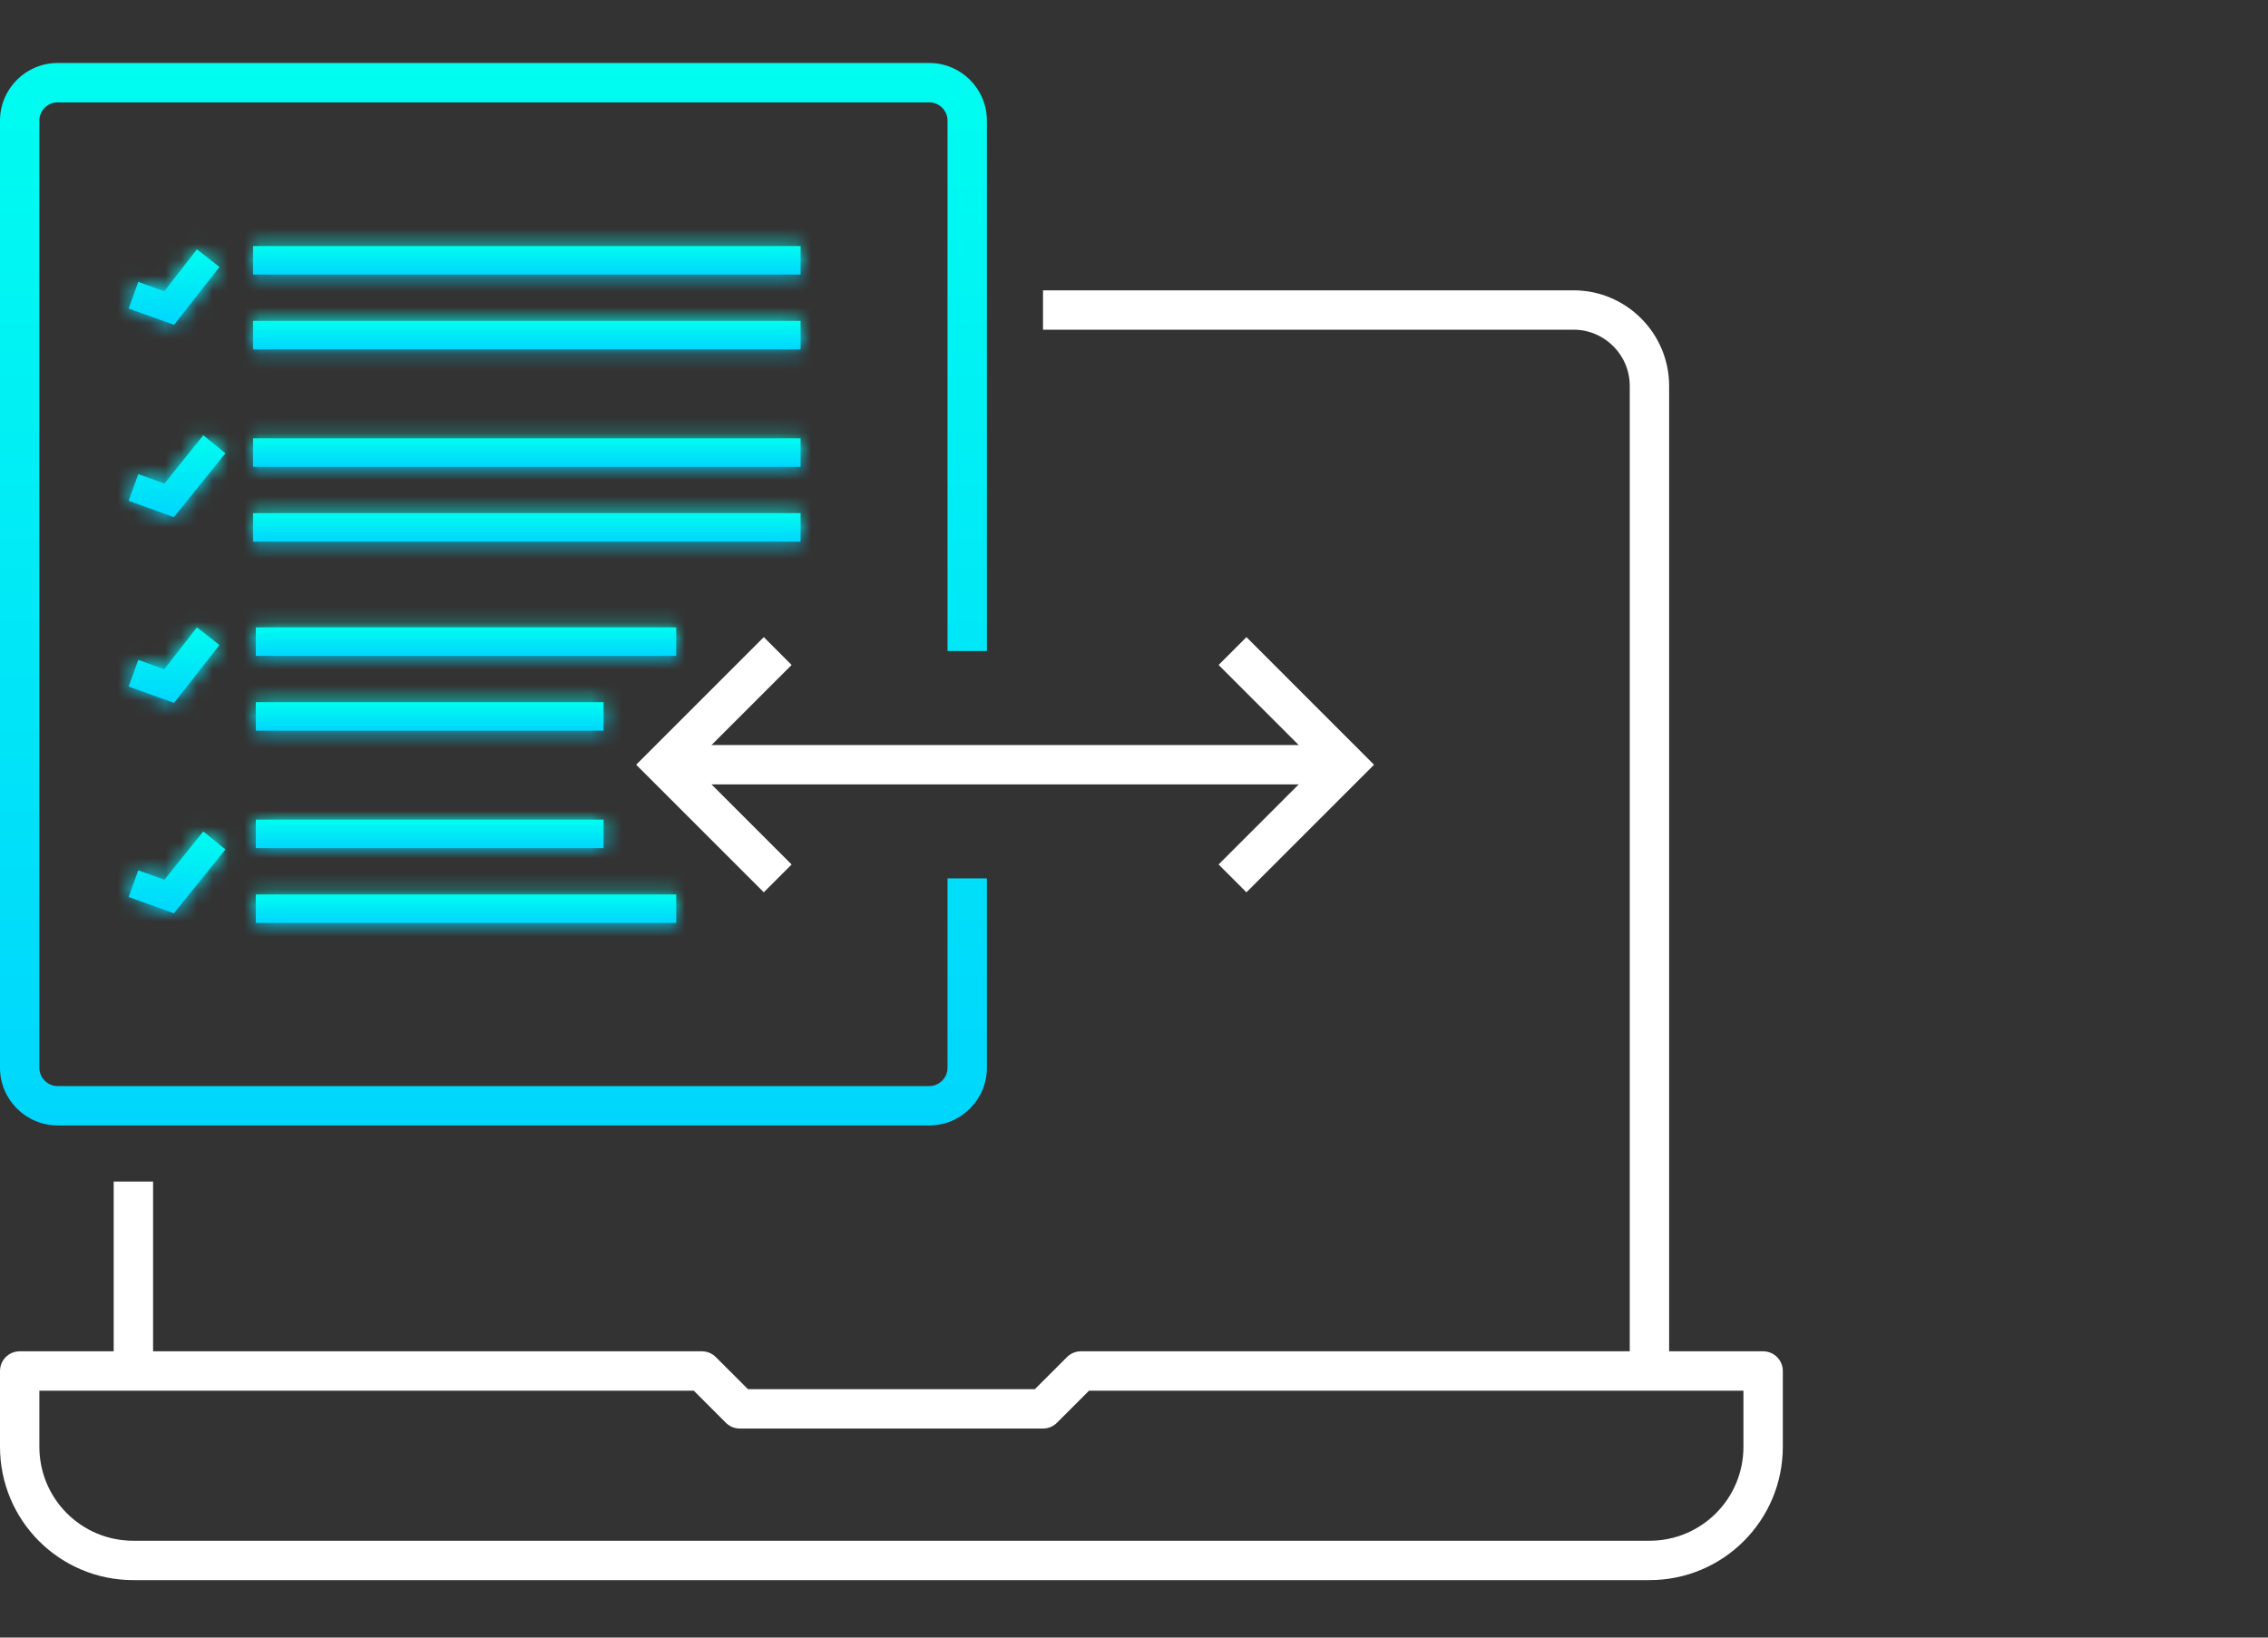 <svg width="144" height="104" viewBox="0 0 144 104" fill="none" xmlns="http://www.w3.org/2000/svg">
<rect x="0" y="0" width="144" height="104" fill="#333333" stroke="none"/>
<path d="M104.726 99.1H8.469C4.475 99.1 1.25 95.875 1.25 91.881V87.068H44.565L46.972 89.474H66.223L68.629 87.068H111.945V91.881C111.945 95.875 108.72 99.1 104.726 99.1Z" stroke="white" stroke-width="2.5" stroke-linejoin="round"/>
<path d="M8.469 87.068V75.036" stroke="white" stroke-width="2.5" stroke-linejoin="round"/>
<path d="M66.223 19.688H99.913C102.56 19.688 104.726 21.854 104.726 24.501V87.068" stroke="white" stroke-width="2.5" stroke-linejoin="round"/>
<path fill-rule="evenodd" clip-rule="evenodd" d="M2.5 7.656C2.5 7.023 3.023 6.5 3.656 6.5H59.004C59.637 6.5 60.16 7.023 60.16 7.656V26.908H60.16V41.346H62.66V26.908H62.66V7.656C62.66 5.643 61.018 4 59.004 4H3.656C1.643 4 0 5.643 0 7.656V26.908V31.194V48.565V48.565V67.816C0 69.83 1.643 71.473 3.656 71.473H59.004C61.018 71.473 62.66 69.83 62.66 67.816V55.784H60.16V67.816C60.16 68.45 59.637 68.973 59.004 68.973H3.656C3.023 68.973 2.5 68.45 2.5 67.816V48.565V48.565V31.194V26.908V7.656Z" fill="url(#paint0_linear_2957_7906)"/>
<path d="M85.474 48.565H42.159" stroke="white" stroke-width="2.5" stroke-miterlimit="10"/>
<path d="M49.378 55.785L42.159 48.566L49.378 41.346" stroke="white" stroke-width="2.5" stroke-miterlimit="10"/>
<path d="M78.255 55.785L85.474 48.566L78.255 41.346" stroke="white" stroke-width="2.5" stroke-miterlimit="10"/>
<mask id="path-8-inside-1_2957_7906" fill="white">
<path d="M11.051 20.632L8.168 19.594L8.78 17.899L10.429 18.499L12.504 15.835L13.934 16.953L11.051 20.632Z"/>
</mask>
<path d="M11.051 20.632L8.168 19.594L8.78 17.899L10.429 18.499L12.504 15.835L13.934 16.953L11.051 20.632Z" fill="url(#paint1_linear_2957_7906)"/>
<path d="M11.051 20.632L10.204 22.984L11.904 23.596L13.019 22.174L11.051 20.632ZM8.168 19.594L5.817 18.746L4.968 21.099L7.322 21.946L8.168 19.594ZM8.78 17.899L9.634 15.55L7.278 14.693L6.428 17.051L8.78 17.899ZM10.429 18.499L9.574 20.848L11.283 21.47L12.401 20.035L10.429 18.499ZM12.504 15.835L14.044 13.866L12.072 12.323L10.532 14.298L12.504 15.835ZM13.934 16.953L15.902 18.496L17.445 16.526L15.474 14.984L13.934 16.953ZM11.898 18.279L9.015 17.242L7.322 21.946L10.204 22.984L11.898 18.279ZM10.52 20.442L11.131 18.747L6.428 17.051L5.817 18.746L10.52 20.442ZM7.925 20.248L9.574 20.848L11.283 16.149L9.634 15.55L7.925 20.248ZM12.401 20.035L14.476 17.372L10.532 14.298L8.457 16.962L12.401 20.035ZM10.964 17.804L12.393 18.923L15.474 14.984L14.044 13.866L10.964 17.804ZM11.966 15.411L9.083 19.09L13.019 22.174L15.902 18.496L11.966 15.411Z" fill="url(#paint2_linear_2957_7906)" mask="url(#path-8-inside-1_2957_7906)"/>
<mask id="path-10-inside-2_2957_7906" fill="white">
<path d="M11.051 44.639L8.168 43.601L8.78 41.906L10.429 42.506L12.504 39.842L13.934 40.961L11.051 44.639Z"/>
</mask>
<path d="M11.051 44.639L8.168 43.601L8.78 41.906L10.429 42.506L12.504 39.842L13.934 40.961L11.051 44.639Z" fill="url(#paint3_linear_2957_7906)"/>
<path d="M11.051 44.639L10.204 46.991L11.904 47.603L13.019 46.181L11.051 44.639ZM8.168 43.601L5.817 42.753L4.968 45.106L7.322 45.953L8.168 43.601ZM8.78 41.906L9.634 39.557L7.278 38.7L6.428 41.058L8.78 41.906ZM10.429 42.506L9.574 44.855L11.283 45.477L12.401 44.042L10.429 42.506ZM12.504 39.842L14.044 37.873L12.072 36.33L10.532 38.306L12.504 39.842ZM13.934 40.961L15.902 42.503L17.445 40.533L15.474 38.992L13.934 40.961ZM11.898 42.287L9.015 41.249L7.322 45.953L10.204 46.991L11.898 42.287ZM10.52 44.449L11.131 42.754L6.428 41.058L5.817 42.753L10.52 44.449ZM7.925 44.256L9.574 44.855L11.283 40.156L9.634 39.557L7.925 44.256ZM12.401 44.042L14.476 41.379L10.532 38.306L8.457 40.969L12.401 44.042ZM10.964 41.811L12.393 42.93L15.474 38.992L14.044 37.873L10.964 41.811ZM11.966 39.419L9.083 43.097L13.019 46.181L15.902 42.503L11.966 39.419Z" fill="url(#paint4_linear_2957_7906)" mask="url(#path-10-inside-2_2957_7906)"/>
<mask id="path-12-inside-3_2957_7906" fill="white">
<path d="M50.832 15.628H16.068V17.438H50.832V15.628Z"/>
</mask>
<path d="M50.832 15.628H16.068V17.438H50.832V15.628Z" fill="url(#paint5_linear_2957_7906)"/>
<path d="M16.068 15.628V13.128H13.568V15.628H16.068ZM50.832 15.628H53.332V13.128H50.832V15.628ZM50.832 17.438V19.938H53.332V17.438H50.832ZM16.068 17.438H13.568V19.938H16.068V17.438ZM16.068 18.128H50.832V13.128H16.068V18.128ZM48.332 15.628V17.438H53.332V15.628H48.332ZM50.832 14.938H16.068V19.938H50.832V14.938ZM18.568 17.438V15.628H13.568V17.438H18.568Z" fill="url(#paint6_linear_2957_7906)" mask="url(#path-12-inside-3_2957_7906)"/>
<mask id="path-14-inside-4_2957_7906" fill="white">
<path d="M50.832 20.378H16.068V22.188H50.832V20.378Z"/>
</mask>
<path d="M50.832 20.378H16.068V22.188H50.832V20.378Z" fill="url(#paint7_linear_2957_7906)"/>
<path d="M16.068 20.378V17.878H13.568V20.378H16.068ZM50.832 20.378H53.332V17.878H50.832V20.378ZM50.832 22.188V24.688H53.332V22.188H50.832ZM16.068 22.188H13.568V24.688H16.068V22.188ZM16.068 22.878H50.832V17.878H16.068V22.878ZM48.332 20.378V22.188H53.332V20.378H48.332ZM50.832 19.688H16.068V24.688H50.832V19.688ZM18.568 22.188V20.378H13.568V22.188H18.568Z" fill="url(#paint8_linear_2957_7906)" mask="url(#path-14-inside-4_2957_7906)"/>
<mask id="path-16-inside-5_2957_7906" fill="white">
<path d="M50.832 27.838H16.068V29.649H50.832V27.838Z"/>
</mask>
<path d="M50.832 27.838H16.068V29.649H50.832V27.838Z" fill="url(#paint9_linear_2957_7906)"/>
<path d="M16.068 27.838V25.338H13.568V27.838H16.068ZM50.832 27.838H53.332V25.338H50.832V27.838ZM50.832 29.649V32.149H53.332V29.649H50.832ZM16.068 29.649H13.568V32.149H16.068V29.649ZM16.068 30.338H50.832V25.338H16.068V30.338ZM48.332 27.838V29.649H53.332V27.838H48.332ZM50.832 27.149H16.068V32.149H50.832V27.149ZM18.568 29.649V27.838H13.568V29.649H18.568Z" fill="url(#paint10_linear_2957_7906)" mask="url(#path-16-inside-5_2957_7906)"/>
<mask id="path-18-inside-6_2957_7906" fill="white">
<path d="M50.832 32.589H16.068V34.4H50.832V32.589Z"/>
</mask>
<path d="M50.832 32.589H16.068V34.4H50.832V32.589Z" fill="url(#paint11_linear_2957_7906)"/>
<path d="M16.068 32.589V30.089H13.568V32.589H16.068ZM50.832 32.589H53.332V30.089H50.832V32.589ZM50.832 34.4V36.9H53.332V34.4H50.832ZM16.068 34.4H13.568V36.9H16.068V34.4ZM16.068 35.089H50.832V30.089H16.068V35.089ZM48.332 32.589V34.4H53.332V32.589H48.332ZM50.832 31.9H16.068V36.9H50.832V31.9ZM18.568 34.4V32.589H13.568V34.4H18.568Z" fill="url(#paint12_linear_2957_7906)" mask="url(#path-18-inside-6_2957_7906)"/>
<mask id="path-20-inside-7_2957_7906" fill="white">
<path d="M42.934 39.842H16.24V41.653H42.934V39.842Z"/>
</mask>
<path d="M42.934 39.842H16.24V41.653H42.934V39.842Z" fill="url(#paint13_linear_2957_7906)"/>
<path d="M16.24 39.842V37.342H13.74V39.842H16.24ZM42.934 39.842H45.434V37.342H42.934V39.842ZM42.934 41.653V44.153H45.434V41.653H42.934ZM16.24 41.653H13.74V44.153H16.24V41.653ZM16.24 42.342H42.934V37.342H16.24V42.342ZM40.434 39.842V41.653H45.434V39.842H40.434ZM42.934 39.153H16.24V44.153H42.934V39.153ZM18.74 41.653V39.842H13.74V41.653H18.74Z" fill="url(#paint14_linear_2957_7906)" mask="url(#path-20-inside-7_2957_7906)"/>
<mask id="path-22-inside-8_2957_7906" fill="white">
<path d="M38.321 44.593H16.24V46.403H38.321V44.593Z"/>
</mask>
<path d="M38.321 44.593H16.24V46.403H38.321V44.593Z" fill="url(#paint15_linear_2957_7906)"/>
<path d="M16.24 44.593V42.093H13.74V44.593H16.24ZM38.321 44.593H40.821V42.093H38.321V44.593ZM38.321 46.403V48.903H40.821V46.403H38.321ZM16.24 46.403H13.74V48.903H16.24V46.403ZM16.24 47.093H38.321V42.093H16.24V47.093ZM35.821 44.593V46.403H40.821V44.593H35.821ZM38.321 43.903H16.24V48.903H38.321V43.903ZM18.74 46.403V44.593H13.74V46.403H18.74Z" fill="url(#paint16_linear_2957_7906)" mask="url(#path-22-inside-8_2957_7906)"/>
<mask id="path-24-inside-9_2957_7906" fill="white">
<path d="M38.321 52.053H16.24V53.863H38.321V52.053Z"/>
</mask>
<path d="M38.321 52.053H16.24V53.863H38.321V52.053Z" fill="url(#paint17_linear_2957_7906)"/>
<path d="M16.24 52.053V49.553H13.74V52.053H16.24ZM38.321 52.053H40.821V49.553H38.321V52.053ZM38.321 53.863V56.363H40.821V53.863H38.321ZM16.24 53.863H13.74V56.363H16.24V53.863ZM16.24 54.553H38.321V49.553H16.24V54.553ZM35.821 52.053V53.863H40.821V52.053H35.821ZM38.321 51.363H16.24V56.363H38.321V51.363ZM18.74 53.863V52.053H13.74V53.863H18.74Z" fill="url(#paint18_linear_2957_7906)" mask="url(#path-24-inside-9_2957_7906)"/>
<mask id="path-26-inside-10_2957_7906" fill="white">
<path d="M42.934 56.804H16.24V58.614H42.934V56.804Z"/>
</mask>
<path d="M42.934 56.804H16.24V58.614H42.934V56.804Z" fill="url(#paint19_linear_2957_7906)"/>
<path d="M16.24 56.804V54.304H13.74V56.804H16.24ZM42.934 56.804H45.434V54.304H42.934V56.804ZM42.934 58.614V61.114H45.434V58.614H42.934ZM16.24 58.614H13.74V61.114H16.24V58.614ZM16.24 59.304H42.934V54.304H16.24V59.304ZM40.434 56.804V58.614H45.434V56.804H40.434ZM42.934 56.114H16.24V61.114H42.934V56.114ZM18.74 58.614V56.804H13.74V58.614H18.74Z" fill="url(#paint20_linear_2957_7906)" mask="url(#path-26-inside-10_2957_7906)"/>
<mask id="path-28-inside-11_2957_7906" fill="white">
<path d="M11.04 32.843L8.168 31.805L8.78 30.11L10.44 30.71L12.908 27.642L14.314 28.784L11.04 32.843Z"/>
</mask>
<path d="M11.04 32.843L8.168 31.805L8.78 30.11L10.44 30.71L12.908 27.642L14.314 28.784L11.04 32.843Z" fill="url(#paint21_linear_2957_7906)"/>
<path d="M11.04 32.843L10.19 35.194L11.866 35.8L12.985 34.413L11.04 32.843ZM8.168 31.805L5.817 30.957L4.969 33.307L7.319 34.156L8.168 31.805ZM8.78 30.11L9.629 27.759L7.276 26.909L6.428 29.262L8.78 30.11ZM10.44 30.71L9.591 33.061L11.269 33.667L12.388 32.277L10.44 30.71ZM12.908 27.642L14.483 25.701L12.534 24.119L10.96 26.075L12.908 27.642ZM14.314 28.784L16.26 30.354L17.826 28.414L15.89 26.843L14.314 28.784ZM11.889 30.492L9.018 29.454L7.319 34.156L10.19 35.194L11.889 30.492ZM10.52 32.653L11.131 30.958L6.428 29.262L5.817 30.957L10.52 32.653ZM7.931 32.462L9.591 33.061L11.289 28.358L9.629 27.759L7.931 32.462ZM12.388 32.277L14.856 29.21L10.96 26.075L8.492 29.142L12.388 32.277ZM11.332 29.584L12.739 30.725L15.89 26.843L14.483 25.701L11.332 29.584ZM12.369 27.214L9.094 31.273L12.985 34.413L16.26 30.354L12.369 27.214Z" fill="url(#paint22_linear_2957_7906)" mask="url(#path-28-inside-11_2957_7906)"/>
<mask id="path-30-inside-12_2957_7906" fill="white">
<path d="M11.04 58.003L8.168 56.965L8.78 55.27L10.44 55.87L12.908 52.803L14.314 53.944L11.04 58.003Z"/>
</mask>
<path d="M11.04 58.003L8.168 56.965L8.78 55.27L10.44 55.87L12.908 52.803L14.314 53.944L11.04 58.003Z" fill="url(#paint23_linear_2957_7906)"/>
<path d="M11.04 58.003L10.19 60.354L11.866 60.96L12.985 59.573L11.04 58.003ZM8.168 56.965L5.817 56.117L4.969 58.467L7.319 59.316L8.168 56.965ZM8.78 55.27L9.629 52.919L7.276 52.069L6.428 54.422L8.78 55.27ZM10.44 55.87L9.591 58.221L11.269 58.827L12.388 57.437L10.44 55.87ZM12.908 52.803L14.483 50.861L12.534 49.279L10.96 51.236L12.908 52.803ZM14.314 53.944L16.26 55.514L17.826 53.574L15.89 52.003L14.314 53.944ZM11.889 55.652L9.018 54.614L7.319 59.316L10.19 60.354L11.889 55.652ZM10.52 57.813L11.131 56.118L6.428 54.422L5.817 56.117L10.52 57.813ZM7.931 57.622L9.591 58.221L11.289 53.518L9.629 52.919L7.931 57.622ZM12.388 57.437L14.856 54.37L10.96 51.236L8.492 54.303L12.388 57.437ZM11.332 54.744L12.739 55.885L15.89 52.003L14.483 50.861L11.332 54.744ZM12.369 52.374L9.094 56.433L12.985 59.573L16.26 55.514L12.369 52.374Z" fill="url(#paint24_linear_2957_7906)" mask="url(#path-30-inside-12_2957_7906)"/>
<defs>
<linearGradient id="paint0_linear_2957_7906" x1="31.33" y1="4" x2="31.33" y2="71.473" gradientUnits="userSpaceOnUse">
<stop stop-color="#00FDF0"/>
<stop offset="1" stop-color="#00D6FD"/>
</linearGradient>
<linearGradient id="paint1_linear_2957_7906" x1="11.051" y1="15.835" x2="11.051" y2="20.632" gradientUnits="userSpaceOnUse">
<stop stop-color="#00FDF0"/>
<stop offset="1" stop-color="#00D6FD"/>
</linearGradient>
<linearGradient id="paint2_linear_2957_7906" x1="11.051" y1="15.835" x2="11.051" y2="20.632" gradientUnits="userSpaceOnUse">
<stop stop-color="#00FDF0"/>
<stop offset="1" stop-color="#00D6FD"/>
</linearGradient>
<linearGradient id="paint3_linear_2957_7906" x1="11.051" y1="39.842" x2="11.051" y2="44.639" gradientUnits="userSpaceOnUse">
<stop stop-color="#00FDF0"/>
<stop offset="1" stop-color="#00D6FD"/>
</linearGradient>
<linearGradient id="paint4_linear_2957_7906" x1="11.051" y1="39.842" x2="11.051" y2="44.639" gradientUnits="userSpaceOnUse">
<stop stop-color="#00FDF0"/>
<stop offset="1" stop-color="#00D6FD"/>
</linearGradient>
<linearGradient id="paint5_linear_2957_7906" x1="33.45" y1="15.628" x2="33.45" y2="17.438" gradientUnits="userSpaceOnUse">
<stop stop-color="#00FDF0"/>
<stop offset="1" stop-color="#00D6FD"/>
</linearGradient>
<linearGradient id="paint6_linear_2957_7906" x1="33.45" y1="15.628" x2="33.45" y2="17.438" gradientUnits="userSpaceOnUse">
<stop stop-color="#00FDF0"/>
<stop offset="1" stop-color="#00D6FD"/>
</linearGradient>
<linearGradient id="paint7_linear_2957_7906" x1="33.45" y1="20.378" x2="33.45" y2="22.188" gradientUnits="userSpaceOnUse">
<stop stop-color="#00FDF0"/>
<stop offset="1" stop-color="#00D6FD"/>
</linearGradient>
<linearGradient id="paint8_linear_2957_7906" x1="33.45" y1="20.378" x2="33.45" y2="22.188" gradientUnits="userSpaceOnUse">
<stop stop-color="#00FDF0"/>
<stop offset="1" stop-color="#00D6FD"/>
</linearGradient>
<linearGradient id="paint9_linear_2957_7906" x1="33.45" y1="27.838" x2="33.45" y2="29.649" gradientUnits="userSpaceOnUse">
<stop stop-color="#00FDF0"/>
<stop offset="1" stop-color="#00D6FD"/>
</linearGradient>
<linearGradient id="paint10_linear_2957_7906" x1="33.45" y1="27.838" x2="33.45" y2="29.649" gradientUnits="userSpaceOnUse">
<stop stop-color="#00FDF0"/>
<stop offset="1" stop-color="#00D6FD"/>
</linearGradient>
<linearGradient id="paint11_linear_2957_7906" x1="33.45" y1="32.589" x2="33.45" y2="34.4" gradientUnits="userSpaceOnUse">
<stop stop-color="#00FDF0"/>
<stop offset="1" stop-color="#00D6FD"/>
</linearGradient>
<linearGradient id="paint12_linear_2957_7906" x1="33.45" y1="32.589" x2="33.45" y2="34.4" gradientUnits="userSpaceOnUse">
<stop stop-color="#00FDF0"/>
<stop offset="1" stop-color="#00D6FD"/>
</linearGradient>
<linearGradient id="paint13_linear_2957_7906" x1="29.587" y1="39.842" x2="29.587" y2="41.653" gradientUnits="userSpaceOnUse">
<stop stop-color="#00FDF0"/>
<stop offset="1" stop-color="#00D6FD"/>
</linearGradient>
<linearGradient id="paint14_linear_2957_7906" x1="29.587" y1="39.842" x2="29.587" y2="41.653" gradientUnits="userSpaceOnUse">
<stop stop-color="#00FDF0"/>
<stop offset="1" stop-color="#00D6FD"/>
</linearGradient>
<linearGradient id="paint15_linear_2957_7906" x1="27.281" y1="44.593" x2="27.281" y2="46.403" gradientUnits="userSpaceOnUse">
<stop stop-color="#00FDF0"/>
<stop offset="1" stop-color="#00D6FD"/>
</linearGradient>
<linearGradient id="paint16_linear_2957_7906" x1="27.281" y1="44.593" x2="27.281" y2="46.403" gradientUnits="userSpaceOnUse">
<stop stop-color="#00FDF0"/>
<stop offset="1" stop-color="#00D6FD"/>
</linearGradient>
<linearGradient id="paint17_linear_2957_7906" x1="27.281" y1="52.053" x2="27.281" y2="53.863" gradientUnits="userSpaceOnUse">
<stop stop-color="#00FDF0"/>
<stop offset="1" stop-color="#00D6FD"/>
</linearGradient>
<linearGradient id="paint18_linear_2957_7906" x1="27.281" y1="52.053" x2="27.281" y2="53.863" gradientUnits="userSpaceOnUse">
<stop stop-color="#00FDF0"/>
<stop offset="1" stop-color="#00D6FD"/>
</linearGradient>
<linearGradient id="paint19_linear_2957_7906" x1="29.587" y1="56.804" x2="29.587" y2="58.614" gradientUnits="userSpaceOnUse">
<stop stop-color="#00FDF0"/>
<stop offset="1" stop-color="#00D6FD"/>
</linearGradient>
<linearGradient id="paint20_linear_2957_7906" x1="29.587" y1="56.804" x2="29.587" y2="58.614" gradientUnits="userSpaceOnUse">
<stop stop-color="#00FDF0"/>
<stop offset="1" stop-color="#00D6FD"/>
</linearGradient>
<linearGradient id="paint21_linear_2957_7906" x1="11.241" y1="27.642" x2="11.241" y2="32.843" gradientUnits="userSpaceOnUse">
<stop stop-color="#00FDF0"/>
<stop offset="1" stop-color="#00D6FD"/>
</linearGradient>
<linearGradient id="paint22_linear_2957_7906" x1="11.241" y1="27.642" x2="11.241" y2="32.843" gradientUnits="userSpaceOnUse">
<stop stop-color="#00FDF0"/>
<stop offset="1" stop-color="#00D6FD"/>
</linearGradient>
<linearGradient id="paint23_linear_2957_7906" x1="11.241" y1="52.803" x2="11.241" y2="58.003" gradientUnits="userSpaceOnUse">
<stop stop-color="#00FDF0"/>
<stop offset="1" stop-color="#00D6FD"/>
</linearGradient>
<linearGradient id="paint24_linear_2957_7906" x1="11.241" y1="52.803" x2="11.241" y2="58.003" gradientUnits="userSpaceOnUse">
<stop stop-color="#00FDF0"/>
<stop offset="1" stop-color="#00D6FD"/>
</linearGradient>
</defs>
</svg>
